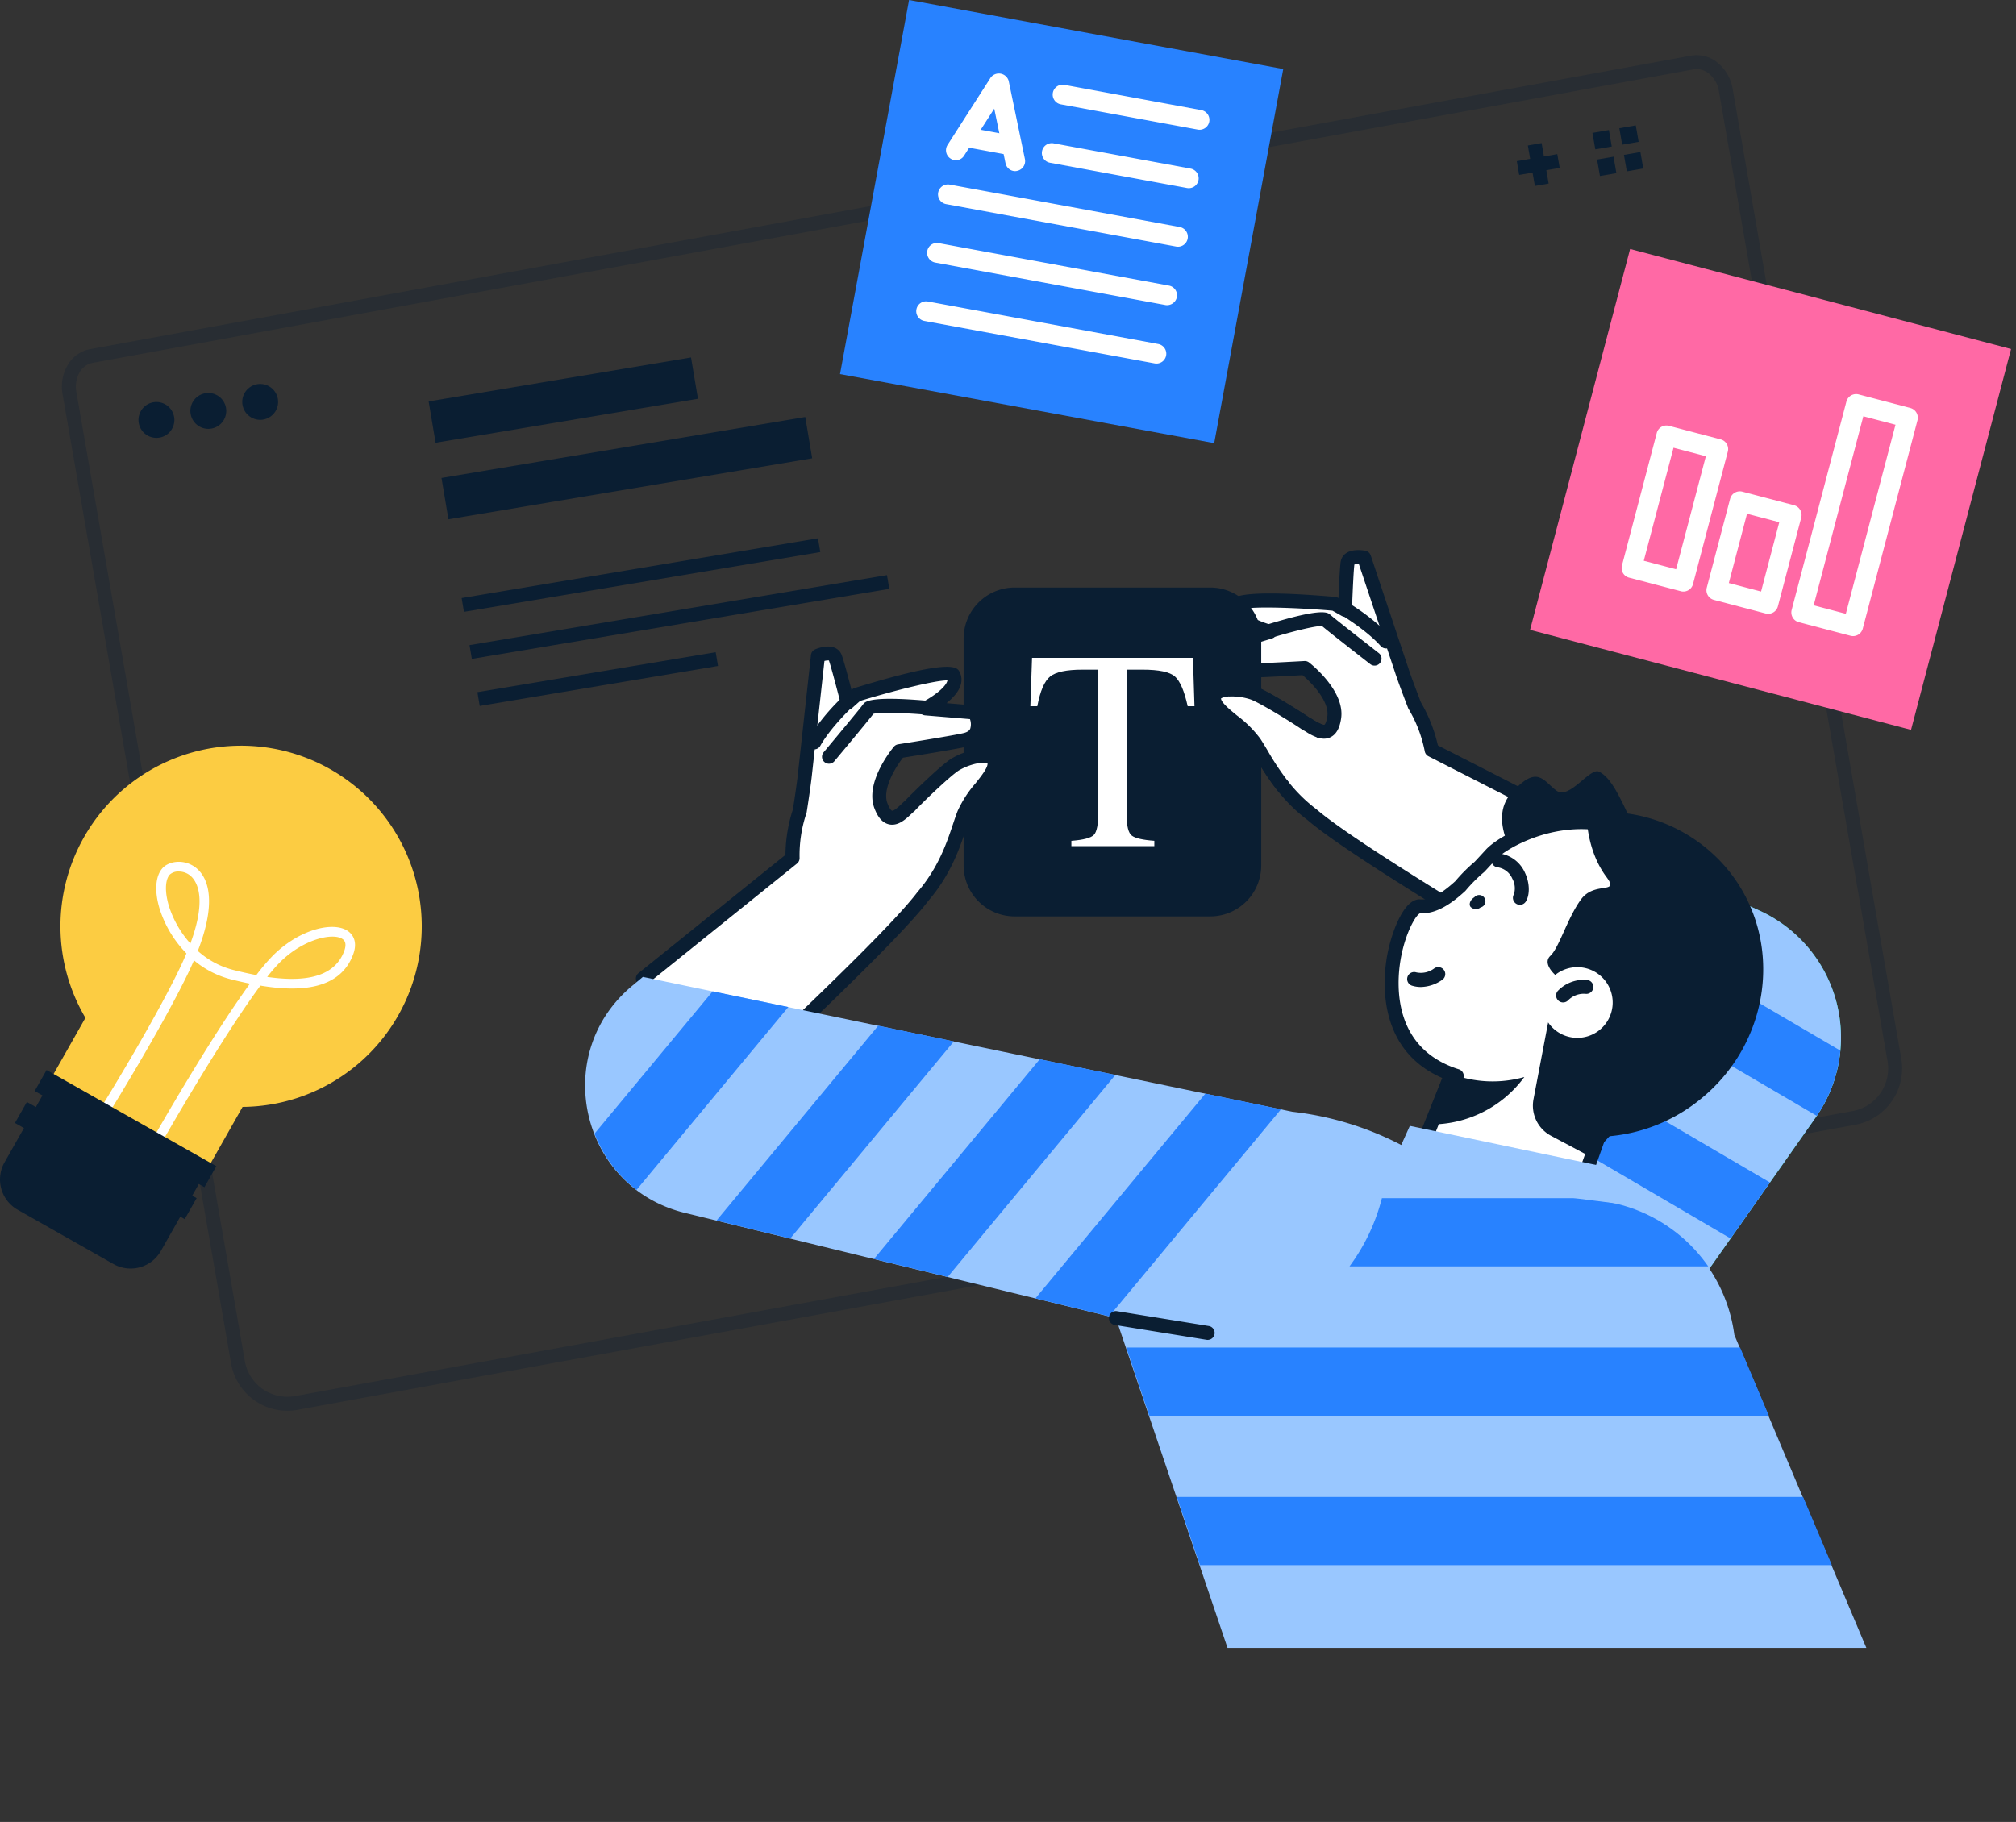 <svg xmlns="http://www.w3.org/2000/svg" xmlns:xlink="http://www.w3.org/1999/xlink" width="430" height="388.703" viewBox="0 0 430 388.703"><rect x="0" y="0" width="430" height="388.703" fill="#333333" stroke="none"/><defs><clipPath id="a"><rect width="430" height="388.703" fill="none"/></clipPath><clipPath id="b"><path d="M205.975,199.542l33.949,47.112,46.538-66.21a29.737,29.737,0,0,0-12.082-44.2l-39.306-17.762Z" transform="translate(-205.975 -118.483)" fill="none"/></clipPath><clipPath id="c"><path d="M93.889,141.842c-17.558,14.635-10.981,43.021,11.224,48.44l91.949,22.44,23.815,70.368H357.133l-28.155-66.775a33.254,33.254,0,0,0-26.216-28.207l-37.313-7.739a66.405,66.405,0,0,0-30.75-11.663L96.172,139.942Z" transform="translate(-83.854 -139.942)" fill="none"/></clipPath><clipPath id="d"><rect width="428.952" height="388.703" fill="none"/></clipPath></defs><g transform="translate(20106.328 23215.5)"><g transform="translate(-20106.328 -23215.5)"><g clip-path="url(#a)"><path d="M56.923,297.119a12.187,12.187,0,0,1-11.975-10.1L9.01,80.262a9.086,9.086,0,0,1,1.06-6.193,7,7,0,0,1,4.839-3.455L356.4,8a6.982,6.982,0,0,1,5.734,1.616,9.093,9.093,0,0,1,3.089,5.473L401.2,222.033a12.22,12.22,0,0,1-9.809,14.069L59.145,296.917a12.368,12.368,0,0,1-2.222.2M357.556,10.875a3.555,3.555,0,0,0-.627.055L15.434,73.547a4.079,4.079,0,0,0-2.8,2.039,6.132,6.132,0,0,0-.69,4.167L47.884,286.51a9.2,9.2,0,0,0,10.722,7.477l332.251-60.816a9.232,9.232,0,0,0,7.41-10.63L362.294,15.6a6.119,6.119,0,0,0-2.055-3.691,4.217,4.217,0,0,0-2.682-1.031" transform="translate(4.338 3.864)" fill="#282d33"/><path d="M27.428,60.754A3.825,3.825,0,1,1,23,57.643a3.824,3.824,0,0,1,4.423,3.111" transform="translate(9.707 28.181)" fill="#0a1e32"/><path d="M34.856,59.462a3.824,3.824,0,1,1-4.423-3.111,3.824,3.824,0,0,1,4.423,3.111" transform="translate(13.343 27.549)" fill="#0a1e32"/><path d="M42.284,58.172a3.824,3.824,0,1,1-4.42-3.113,3.823,3.823,0,0,1,4.42,3.113" transform="translate(16.978 26.916)" fill="#0a1e32"/><path d="M243.547,160.135l-11.66-8.212,8.2-11.672,2.437,1.714-6.494,9.237,9.228,6.5Z" transform="translate(113.479 68.635)" fill="#0a1e32"/><path d="M254.5,157.857l-2.438-1.713,6.5-9.236-9.231-6.5,1.714-2.435,11.665,8.212Z" transform="translate(122.017 67.521)" fill="#0a1e32"/><rect width="2.98" height="8.766" transform="translate(325.879 31.038) rotate(-9.861)" fill="#0a1e32"/><rect width="8.766" height="2.979" transform="translate(323.524 34.383) rotate(-9.844)" fill="#0a1e32"/><rect width="3.562" height="3.562" transform="translate(339.658 28.358) rotate(-9.872)" fill="#0a1e32"/><rect width="3.562" height="3.562" transform="translate(340.646 34.04) rotate(-9.872)" fill="#0a1e32"/><rect width="3.562" height="3.562" transform="translate(345.392 27.36) rotate(-9.849)" fill="#0a1e32"/><rect width="3.562" height="3.562" transform="translate(346.378 33.044) rotate(-9.872)" fill="#0a1e32"/><rect width="77.072" height="2.98" transform="translate(98.463 127.597) rotate(-9.524)" fill="#0a1e32"/><rect width="90.288" height="2.98" transform="translate(100.145 137.637) rotate(-9.524)" fill="#0a1e32"/><rect width="51.536" height="2.98" transform="translate(101.828 147.673) rotate(-9.524)" fill="#0a1e32"/><rect width="56.741" height="8.936" transform="translate(91.43 85.645) rotate(-9.517)" fill="#0a1e32"/><rect width="78.672" height="8.936" transform="translate(94.167 101.973) rotate(-9.517)" fill="#0a1e32"/><path d="M239.924,246.654l46.538-66.21a29.736,29.736,0,0,0-12.082-44.2l-39.306-17.764-29.1,81.059Z" transform="translate(100.799 57.982)" fill="#21cfa9"/><path d="M239.924,246.654l46.538-66.21a29.736,29.736,0,0,0-12.082-44.2l-39.306-17.764-29.1,81.059Z" transform="translate(100.799 57.982)" fill="#99c7ff"/></g></g><g transform="translate(-19799.555 -23039.035)"><g clip-path="url(#b)"><rect width="14.549" height="328.396" transform="translate(-77.58 -31.192) rotate(-59.625)" fill="#2882ff"/><rect width="14.549" height="328.395" transform="translate(-93.694 -3.697) rotate(-59.625)" fill="#2882ff"/></g></g><path d="M259.217,181.716s-19.785-17.479-22.3-19.387c-2.457-1.86-33.672-20.253-42.082-27.5-7.121-5.38-9.959-11.879-12.351-15.463-2.574-3.856-8.3-6.434-8.6-9.221-.136-1.264,1.041-1.854,2.6-2.036-1.67.03,1.272-.139.624-.051a14.318,14.318,0,0,1,5.082.725c2.462.917,9.794,5.526,11.371,6.637a.282.282,0,0,1,.085.019c1.947,1.1,5.12,3.664,5.855-1.442s-6.279-10.521-6.279-10.521-12.639.718-14.5.6c-4.288-.27-3.023-5.255-3.023-5.255l10.09-3.076c-2.434-.71-8.04-2.687-7.3-5.663.515-2.066,21.057-.305,21.057-.305s.946.5,2.245,1.26c.107-2.9.341-8.689.548-10,.28-1.762,3.519-1.126,3.519-1.126l8.008,23.983c.59,1.822,1.816,5.067,2.775,7.557a29.089,29.089,0,0,1,3.63,9.517l49.957,25.511" transform="translate(-20021.242 -23176.449)" fill="#fff"/><path d="M259.705,183.695a1.486,1.486,0,0,1-.986-.374c-.2-.173-19.773-17.463-22.217-19.316-.658-.5-3.921-2.508-8.052-5.055-10.491-6.465-28.048-17.287-34.1-22.507-5.812-4.385-8.862-9.523-11.088-13.275-.551-.928-1.049-1.768-1.53-2.489a21.741,21.741,0,0,0-4.349-4.269c-2.288-1.872-4.263-3.49-4.49-5.619-.071-.669-.043-2.723,2.806-3.472a2.075,2.075,0,0,1,.873-.241,7.918,7.918,0,0,1,1.117-.027,15.884,15.884,0,0,1,5.512.824c2.609.973,9.651,5.4,11.522,6.686a1.324,1.324,0,0,1,.137.064c.223.127.451.264.688.407.541.328,1.982,1.186,2.347,1.019.1-.048.435-.478.621-1.777.466-3.23-3.333-7.155-5.29-8.79-2.69.15-12.368.676-14.11.567a4.617,4.617,0,0,1-3.627-1.827c-1.5-2.061-.828-4.955-.745-5.278a1.488,1.488,0,0,1,1.008-1.059l5.931-1.808c-3.247-1.623-4.7-3.645-4.146-5.867.287-1.153.821-3.294,22.628-1.43a1.513,1.513,0,0,1,.572.17l.152.082c.137-3.327.308-6.711.472-7.739a2.679,2.679,0,0,1,1.136-1.816c1.437-1,3.7-.623,4.139-.538a1.485,1.485,0,0,1,1.126.989l8.008,23.983c.581,1.795,1.786,4.983,2.711,7.386a32.259,32.259,0,0,1,3.612,9.167l49.3,25.179a1.49,1.49,0,0,1-1.357,2.653l-49.955-25.513a1.489,1.489,0,0,1-.8-1.121,28.128,28.128,0,0,0-3.442-8.976,1.413,1.413,0,0,1-.1-.209c-.944-2.45-2.2-5.762-2.8-7.635l-7.7-23.064a3.045,3.045,0,0,0-.955.1c-.139,1.047-.325,4.552-.517,9.7a1.488,1.488,0,0,1-2.237,1.232c-.864-.5-1.567-.892-1.929-1.089-7.754-.652-16.721-.932-19.131-.35.38.953,2.472,2.335,6.223,3.43a1.489,1.489,0,0,1,.016,2.854l-9.194,2.8a3.206,3.206,0,0,0,.381,2.011c.1.134.4.542,1.4.6,1.314.077,9.282-.314,14.326-.6a1.484,1.484,0,0,1,.995.308c.314.243,7.69,6.013,6.842,11.912-.308,2.136-1.059,3.458-2.3,4.045-1.814.861-3.75-.308-5.164-1.162-.159-.1-.311-.189-.46-.276a1.46,1.46,0,0,1-.353-.18c-1.729-1.22-8.847-5.645-11.032-6.459a12.758,12.758,0,0,0-4.49-.633,1.964,1.964,0,0,1-.265-.01,1.6,1.6,0,0,1-.259.052c-1.063.124-1.314.4-1.317.4.122.911,1.884,2.353,3.439,3.627a24.209,24.209,0,0,1,4.942,4.921c.5.758,1.032,1.644,1.613,2.621,2.1,3.539,4.977,8.387,10.4,12.479,5.95,5.125,23.38,15.869,33.794,22.288,4.94,3.044,7.553,4.659,8.288,5.217,2.535,1.92,21.581,18.742,22.391,19.457a1.489,1.489,0,0,1-.986,2.6" transform="translate(-20021.729 -23176.938)" fill="#0a1e32"/><path d="M229,208.313,201.43,180.971l13.47-33.7,31.286,12.506Z" transform="translate(-20007.754 -23143.43)" fill="#fff"/><path d="M229.486,210.293a1.488,1.488,0,0,1-1.049-.433l-27.567-27.342a1.492,1.492,0,0,1-.335-1.61l13.47-33.7a1.491,1.491,0,0,1,1.936-.831l31.287,12.506a1.489,1.489,0,0,1,.85,1.881L230.889,209.3a1.486,1.486,0,0,1-1.071.953,1.413,1.413,0,0,1-.332.039m-25.817-29.2,25.2,24.993,15.927-44.972L216.22,149.7Z" transform="translate(-20008.242 -23143.918)" fill="#0a1e32"/><path d="M245.083,131.23s-20.089,5.974-23.3,2.79-10.125-12.929-4.624-18.967,6.683-2.6,9.508-.462,7.194-5.092,9.188-4,3.423,3.381,5.713,8.223,3.515,12.421,3.515,12.421" transform="translate(-20001.063 -23161.438)" fill="#0a1e32"/><path d="M234.414,183.164a33.018,33.018,0,0,0,23.571-7.012,32.348,32.348,0,0,0,6.084-44.957c-17.171-22.866-39.975-10.463-43.567-6.549q-1.262,1.374-2.456,2.653a33.627,33.627,0,0,0-4.1,4.1c-3.055,2.788-5.855,4.528-8.618,4.325-4.231-.313-14.439,29.166,7.864,36.192" transform="translate(-20008.797 -23157.869)" fill="#fff"/><path d="M238.008,185.289q-1.62,0-3.25-.155a1.488,1.488,0,0,1-1.342-1.623,1.471,1.471,0,0,1,1.623-1.34,31.5,31.5,0,0,0,22.509-6.7,30.775,30.775,0,0,0,5.815-42.891c-6.069-8.081-13.406-12.39-21.809-12.8-9.809-.466-17.82,4.571-19.471,6.367-.846.92-1.665,1.81-2.468,2.664a1.355,1.355,0,0,1-.125.119,32.241,32.241,0,0,0-3.914,3.923,1.412,1.412,0,0,1-.139.145c-2.536,2.313-5.9,4.912-9.618,4.717-1.323.642-4.778,7.411-4.54,15.695.179,6.233,2.554,14.341,12.847,17.584a1.49,1.49,0,0,1-.9,2.842c-17.146-5.4-15.311-22.352-14.341-27.418.928-4.836,3.588-11.978,7.036-11.68,2.026.152,4.319-1.047,7.432-3.874a35.2,35.2,0,0,1,4.145-4.152c.776-.828,1.568-1.689,2.387-2.58,2.574-2.8,11.611-7.821,21.812-7.328,9.328.46,17.418,5.168,24.043,13.991a33.734,33.734,0,0,1-6.354,47.021,34.5,34.5,0,0,1-21.383,7.478" transform="translate(-20009.283 -23158.359)" fill="#0a1e32"/><path d="M259.677,129.1a33.881,33.881,0,0,0-29.323-12.683,35.807,35.807,0,0,1,6.86,6.629C250.9,140.428,246.13,167,226.571,182.4c-1.086.855-2.2,1.65-3.327,2.4a35.691,35.691,0,0,0,29.834-6.924c15.341-12.077,18.3-33.912,6.6-48.768" transform="translate(-19997.078 -23158.574)" fill="#0a1e32"/><path d="M257.456,150.987,238.1,183.925l-6.218,6.908-8.491-4.519a7.287,7.287,0,0,1-3.735-7.8l3.125-16.389c.1.142.191.285.3.423a7.541,7.541,0,1,0,1.26-10.591l-.051.045c-.8-.746-2.529-2.667-1.035-4.081,1.892-1.787,3.653-8.123,6.555-12.058s8.251-.947,5.429-4.723c-5.339-7.143-4.218-16.7-4.218-16.7,19.481,2.736,26.441,36.546,26.441,36.546" transform="translate(-19998.898 -23159.498)" fill="#0a1e32"/><path d="M204.442,142.781a6.4,6.4,0,0,1-1.863-.274,1.489,1.489,0,0,1,.861-2.851,4.74,4.74,0,0,0,3.811-.81,1.49,1.49,0,0,1,1.841,2.343,8.2,8.2,0,0,1-4.65,1.592" transform="translate(-20007.709 -23147.707)" fill="#0a1e32"/><path d="M224.339,145.192a1.486,1.486,0,0,1-1.089-2.5,7.714,7.714,0,0,1,6.236-2.292,1.49,1.49,0,1,1-.419,2.95,4.7,4.7,0,0,0-3.647,1.382,1.5,1.5,0,0,1-1.081.46" transform="translate(-19997.27 -23146.824)" fill="#0a1e32"/><path d="M219.661,133.217a1.489,1.489,0,0,1-1.278-2.252,4.26,4.26,0,0,0-.347-3.342,4.065,4.065,0,0,0-3.156-2.411,1.489,1.489,0,0,1,.4-2.952,6.977,6.977,0,0,1,5.439,4.069c1.025,2.127,1.119,4.659.223,6.162a1.488,1.488,0,0,1-1.281.727" transform="translate(-20001.803 -23155.676)" fill="#0a1e32"/><path d="M212.794,130.81a1.582,1.582,0,0,1-2.171-.158c-.368-.6.009-1.5.84-2.009a1.341,1.341,0,1,1,1.331,2.167" transform="translate(-20003.324 -23152.713)" fill="#0a1e32"/><path d="M209.27,153.829l-4.312,10.786A24.714,24.714,0,0,0,224.834,154.5a24.837,24.837,0,0,1-15.564-.673" transform="translate(-20006.029 -23140.221)" fill="#0a1e32"/><path d="M218.83,169.316l25.561,7.848.624,25.86A66.247,66.247,0,0,1,186.189,172.4a42.924,42.924,0,0,1,32.641-3.08" transform="translate(-20015.213 -23133.564)" fill="#0a1e32"/><path d="M204.708,99.089a1.479,1.479,0,0,1-.913-.314c-.913-.709-8.556-6.663-10.289-8.126-1.363-.091-6.528,1.2-10.777,2.507a1.489,1.489,0,1,1-.876-2.846c11.714-3.61,12.864-2.572,13.413-2.075.846.764,7.764,6.17,10.357,8.19a1.489,1.489,0,0,1-.916,2.664" transform="translate(-20017.85 -23172.58)" fill="#0a1e32"/><path d="M201.878,96.164a1.487,1.487,0,0,1-1.117-.5c-2.985-3.382-8.418-6.657-8.472-6.69a1.489,1.489,0,0,1,1.53-2.556,45.808,45.808,0,0,1,9.176,7.274,1.489,1.489,0,0,1-1.117,2.475" transform="translate(-20012.582 -23173.316)" fill="#0a1e32"/><path d="M190.6,154.327H148.887A10.885,10.885,0,0,1,138,143.441V95.05a10.885,10.885,0,0,1,10.886-10.886H190.6A10.885,10.885,0,0,1,201.481,95.05v48.391A10.885,10.885,0,0,1,190.6,154.327" transform="translate(-20038.795 -23174.314)" fill="#0a1e32"/><path d="M147.917,94.236h34.32l.326,10.314h-1.452q-1.066-4.859-2.712-6.327t-6.92-1.467H168.1v31.059q0,3.507,1.1,4.347t4.8,1.105V134.4H156.305v-1.127q3.852-.293,4.8-1.267t.949-4.9V96.756h-3.408q-5.04,0-6.862,1.452t-2.742,6.342h-1.482Z" transform="translate(-20034.117 -23169.383)" fill="#fff"/><path d="M111.326,185.806a33.535,33.535,0,0,0,5.141-4.589c2.008-2.338,28.632-26.911,35.319-35.775,5.823-6.763,7.225-13.716,8.805-17.724,1.7-4.313,6.751-8.043,6.455-10.829-.134-1.264-1.409-1.594-2.974-1.44,1.64-.325-1.27.133-.62.082a14.294,14.294,0,0,0-4.812,1.783c-2.213,1.418-8.406,7.471-9.712,8.89a.242.242,0,0,0-.079.037c-1.671,1.489-4.231,4.662-6.027-.173s3.913-11.61,3.913-11.61,12.506-1.969,14.3-2.478c4.135-1.169,1.844-5.774,1.844-5.774l-10.512-.874c2.228-1.208,7.29-4.325,5.935-7.076-.94-1.911-20.646,4.151-20.646,4.151s-.818.691-1.927,1.705c-.716-2.807-2.17-8.421-2.65-9.656-.645-1.664-3.677-.357-3.677-.357l-2.758,25.135c-.192,1.9-.7,5.335-1.116,7.973a29.1,29.1,0,0,0-1.537,10.068L92.065,162.969Z" transform="translate(-20061.273 -23169.689)" fill="#fff"/><path d="M111.815,187.784a1.49,1.49,0,0,1-1.139-.529L91.415,164.418a1.489,1.489,0,0,1,.206-2.121l31.35-25.23a32.306,32.306,0,0,1,1.594-9.717c.4-2.548.9-5.923,1.087-7.777l2.761-25.147a1.492,1.492,0,0,1,.891-1.206c.411-.177,2.544-1.026,4.158-.349a2.68,2.68,0,0,1,1.5,1.534c.381.983,1.262,4.249,2.1,7.465.085-.074.13-.112.13-.112a1.49,1.49,0,0,1,.524-.286c20.917-6.436,21.9-4.453,22.42-3.387,1.011,2.055.016,4.337-2.813,6.611l6.178.514a1.49,1.49,0,0,1,1.211.821c.147.3,1.421,2.985.387,5.317a4.62,4.62,0,0,1-3.159,2.554c-1.668.472-11.246,2-13.909,2.426-1.565,2.018-4.449,6.662-3.317,9.709.457,1.23.874,1.58.983,1.606.438.1,1.622-1.057,2.079-1.491.2-.189.395-.372.578-.535a1.209,1.209,0,0,1,.131-.1c1.558-1.65,7.5-7.466,9.848-8.969a15.748,15.748,0,0,1,5.213-1.97,7.362,7.362,0,0,1,1.1-.209,2.137,2.137,0,0,1,.907.051c2.942.131,3.4,2.133,3.475,2.8.225,2.13-1.363,4.126-3.2,6.44a21.643,21.643,0,0,0-3.35,5.092c-.317.806-.626,1.732-.968,2.754-1.384,4.137-3.28,9.8-8.093,15.394-4.756,6.307-19.631,20.6-28.519,29.134-3.5,3.36-6.263,6.016-6.8,6.641a35.007,35.007,0,0,1-5.409,4.833,1.489,1.489,0,0,1-.862.274m-17.14-24.12,17.366,20.589a28.737,28.737,0,0,0,3.784-3.516c.6-.7,2.813-2.83,7-6.85,8.825-8.475,23.593-22.661,28.264-28.852,4.493-5.222,6.281-10.569,7.587-14.472.36-1.077.688-2.052,1.023-2.9a24.178,24.178,0,0,1,3.789-5.855c1.251-1.571,2.667-3.354,2.571-4.27.021,0-.286-.217-1.348-.116a1.318,1.318,0,0,1-.265,0,1.474,1.474,0,0,1-.256.067,12.81,12.81,0,0,0-4.255,1.568c-1.963,1.257-7.985,7.086-9.419,8.643a1.472,1.472,0,0,1-.316.261c-.124.115-.252.235-.383.359-1.2,1.13-2.84,2.684-4.8,2.225-1.334-.311-2.347-1.446-3.1-3.469-2.075-5.585,3.916-12.785,4.172-13.089a1.484,1.484,0,0,1,.906-.511c4.992-.786,12.874-2.085,14.13-2.441.971-.274,1.177-.736,1.245-.888a3.217,3.217,0,0,0-.054-2.046l-9.578-.8a1.49,1.49,0,0,1-.585-2.794c3.434-1.862,5.187-3.655,5.357-4.668-2.508-.025-11.185,2.109-18.626,4.385-.311.27-.917.8-1.656,1.473a1.488,1.488,0,0,1-2.447-.731c-1.254-4.91-2.2-8.375-2.554-9.374a2.784,2.784,0,0,0-.953.106l-2.654,24.183c-.2,1.935-.719,5.442-1.126,8.04a1.612,1.612,0,0,1-.052.226,28.089,28.089,0,0,0-1.47,9.505,1.5,1.5,0,0,1-.551,1.269Z" transform="translate(-20061.766 -23170.178)" fill="#0a1e32"/><path d="M119.209,113.956a1.489,1.489,0,0,1-1.141-2.444c2.109-2.522,7.727-9.268,8.393-10.195.436-.6,1.334-1.86,13.55-.807a1.49,1.49,0,0,1-.256,2.968c-4.428-.381-9.764-.532-11.062-.173-1.385,1.8-7.6,9.231-8.34,10.117a1.489,1.489,0,0,1-1.144.533" transform="translate(-20048.719 -23166.514)" fill="#0a1e32"/><path d="M117.092,111.18a1.489,1.489,0,0,1-1.3-2.216,45.756,45.756,0,0,1,7.432-9.049,1.489,1.489,0,0,1,2.036,2.174c-.046.043-4.665,4.392-6.868,8.329a1.489,1.489,0,0,1-1.3.763" transform="translate(-20049.754 -23166.801)" fill="#0a1e32"/><path d="M196.621,107.687a14.06,14.06,0,0,1-2.977-1.525.229.229,0,0,0-.085-.019c-1.576-1.113-8.908-5.719-11.371-6.637a14.31,14.31,0,0,0-5.08-.725c.648-.088-2.294.079-.624.049-1.562.182-2.737.773-2.6,2.037.3,2.785,6.023,5.365,8.6,9.221,1.527,2.288,3.241,5.764,6.13,9.379" transform="translate(-20021.242 -23167.172)" fill="#fff"/><path d="M189.1,121.444a1.484,1.484,0,0,1-1.165-.559,59.032,59.032,0,0,1-4.683-7c-.55-.923-1.046-1.762-1.525-2.478a21.667,21.667,0,0,0-4.349-4.27c-2.286-1.872-4.261-3.49-4.49-5.619-.072-.667-.043-2.72,2.8-3.47a2.1,2.1,0,0,1,.873-.243,7.359,7.359,0,0,1,1.122-.027,15.879,15.879,0,0,1,5.512.825c2.609.971,9.653,5.4,11.522,6.684a1.181,1.181,0,0,1,.137.066c.223.125.448.261.681.4a8.923,8.923,0,0,0,1.956.986,1.489,1.489,0,1,1-.766,2.877A10.83,10.83,0,0,1,194,108.3c-.156-.1-.31-.186-.456-.271a1.52,1.52,0,0,1-.353-.182c-1.729-1.22-8.845-5.643-11.032-6.458a12.754,12.754,0,0,0-4.49-.634,1.762,1.762,0,0,1-.265-.01,1.49,1.49,0,0,1-.258.052c-1.065.125-1.315.4-1.318.405.122.91,1.886,2.353,3.439,3.627a24.2,24.2,0,0,1,4.942,4.919c.5.757,1.029,1.638,1.607,2.611a55.854,55.854,0,0,0,4.449,6.665,1.49,1.49,0,0,1-1.162,2.42" transform="translate(-20021.729 -23167.66)" fill="#0a1e32"/><path d="M357.073,283.092l-28.155-66.773A33.256,33.256,0,0,0,302.7,188.11l-37.312-7.739a66.416,66.416,0,0,0-30.751-11.663L96.112,139.942l-2.282,1.9c-17.56,14.633-10.983,43.021,11.222,48.439L197,212.725l23.815,70.367" transform="translate(-20065.32 -23147.018)" fill="#99c7ff"/><g transform="translate(-19981.438 -23007.074)"><g clip-path="url(#c)"><rect width="328.396" height="14.55" transform="translate(-28.217 110.94)" fill="#2882ff"/><rect width="328.396" height="14.55" transform="translate(-28.217 79.071)" fill="#2882ff"/><rect width="328.396" height="14.55" transform="translate(-13.545 150.634) rotate(-50.314)" fill="#2882ff"/><rect width="328.396" height="14.55" transform="translate(10.98 170.986) rotate(-50.314)" fill="#2882ff"/><rect width="328.396" height="14.55" transform="matrix(0.639, -0.77, 0.77, 0.639, -78.67, 130.543)" fill="#2882ff"/><rect width="328.396" height="14.549" transform="translate(-54.144 150.894) rotate(-50.314)" fill="#2882ff"/><path d="M200.177,171.634a41.805,41.805,0,0,1-6.912,14.55H330.493v-14.55Z" transform="translate(-30.312 -124.433)" fill="#2882ff"/></g></g><g transform="translate(-20106.328 -23215.5)"><g clip-path="url(#d)"><path d="M179.871,193.952a1.475,1.475,0,0,1-.24-.019l-19.573-3.163a1.489,1.489,0,1,1,.475-2.94l19.575,3.163a1.489,1.489,0,0,1-.237,2.959" transform="translate(77.715 91.909)" fill="#0a1e32"/><path d="M198.765,171.671l4.677-10.393,42.088,8.833,2.6,7.8Z" transform="translate(97.27 78.925)" fill="#99c7ff"/><path d="M14.307,126.374a38.531,38.531,0,1,1,33.849,57.5l-7.311,12.9-33.523-19,7.311-12.9a38.486,38.486,0,0,1-.326-38.5" transform="translate(3.583 52.281)" fill="#fccc42"/><path d="M26.836,183.513a1.029,1.029,0,0,1-.9-1.54c.587-1.031,12.028-21.089,20.385-32.525-1.382-.279-2.732-.593-4.015-.914a19.837,19.837,0,0,1-7.925-4.063q-.567,1.314-1.256,2.743c-5.752,11.916-16.822,29.764-16.933,29.942a1.031,1.031,0,1,1-1.752-1.089c.112-.177,11.124-17.932,16.828-29.749q.851-1.763,1.5-3.332a23.921,23.921,0,0,1-5.683-9.4c-1.172-3.759-.964-7.033.554-8.756,1.309-1.486,4.343-2,6.772-.387,1.975,1.312,5.621,5.573.786,18.018a17.957,17.957,0,0,0,7.6,4.069c1.547.387,3.2.767,4.884,1.083a42.5,42.5,0,0,1,3.6-4.222c5.663-5.6,12.759-7.229,15.839-5.232.752.487,2.377,1.962,1.2,5.086-2.869,7.64-11.578,7.974-19.761,6.617-8.363,11.237-20.7,32.868-20.847,33.125a1.033,1.033,0,0,1-.9.521M50,148.007c7.054,1.023,14.151.529,16.41-5.481.716-1.911-.121-2.454-.4-2.633-2.033-1.317-8.209-.034-13.27,4.969A35.817,35.817,0,0,0,50,148.007M31.135,125.519a2.674,2.674,0,0,0-1.939.678c-1.008,1.145-1.06,3.807-.134,6.783a21.822,21.822,0,0,0,4.552,7.9c3.959-10.7.859-13.924-.332-14.714a3.884,3.884,0,0,0-2.146-.646" transform="translate(6.993 60.416)" fill="#fff"/><path d="M3.767,182.482l20.425,11.575a7.43,7.43,0,0,0,10.126-2.8l10.107-17.837-33.352-18.9L.967,172.358a7.429,7.429,0,0,0,2.8,10.125" transform="translate(0 75.618)" fill="#0a1e32"/><rect width="5.153" height="41.617" transform="translate(3.189 239.587) rotate(-60.462)" fill="#0a1e32"/><rect width="5.153" height="41.616" transform="translate(7.392 232.771) rotate(-60.461)" fill="#0a1e32"/><rect width="84.013" height="84.013" transform="translate(326.355 134.381) rotate(-75.288)" fill="#ff69a5"/><path d="M269.144,108.009l-10.993-2.886a2.143,2.143,0,0,1-1.539-2.632l11.669-44.44a2.148,2.148,0,0,1,2.63-1.527L281.9,59.41a2.152,2.152,0,0,1,1.546,2.626l-11.668,44.438a2.145,2.145,0,0,1-2.639,1.536m-7.836-6.483,6.857,1.8,10.594-40.341-6.859-1.8Z" transform="translate(125.543 27.626)" fill="#fff"/><path d="M257.011,96.443,246,93.55a2.13,2.13,0,0,1-1.544-2.633l4.972-18.931a2.142,2.142,0,0,1,2.636-1.527l11.015,2.892a2.157,2.157,0,0,1,1.525,2.62L259.628,94.9a2.143,2.143,0,0,1-2.617,1.541m-7.858-6.489,6.879,1.807,3.884-14.789-6.881-1.807Z" transform="translate(119.592 34.445)" fill="#fff"/><path d="M244.868,96.313l-11.057-2.9a2.118,2.118,0,0,1-1.5-2.621l7.413-28.228a2.124,2.124,0,0,1,2.594-1.543l11.057,2.9a2.129,2.129,0,0,1,1.5,2.618l-7.413,28.23a2.124,2.124,0,0,1-2.6,1.546m-7.906-6.5,6.9,1.813L250.2,67.51l-6.9-1.813Z" transform="translate(113.65 29.825)" fill="#fff"/><rect width="81.16" height="81.158" transform="translate(179.171 79.813) rotate(-79.544)" fill="#2882ff"/><path d="M181.689,21.713l-29.205-5.39a2.112,2.112,0,0,1,.766-4.154l29.207,5.39a2.112,2.112,0,0,1-.767,4.154" transform="translate(73.776 5.937)" fill="#fff"/><path d="M180.145,30.075l-29.205-5.39a2.105,2.105,0,1,1,.764-4.14l29.205,5.39a2.105,2.105,0,1,1-.764,4.14" transform="translate(73.02 10.036)" fill="#fff"/><path d="M185.131,39.676l-49.108-9.063a2.118,2.118,0,0,1,.77-4.164l49.1,9.061a2.118,2.118,0,0,1-.767,4.166" transform="translate(65.73 12.926)" fill="#fff"/><path d="M183.583,48.044l-49.108-9.063A2.122,2.122,0,0,1,132.81,36.5a2.079,2.079,0,0,1,2.431-1.661L184.348,43.9a2.1,2.1,0,0,1,1.7,2.425,2.144,2.144,0,0,1-2.465,1.722" transform="translate(64.976 17.031)" fill="#fff"/><path d="M182.042,56.405l-49.108-9.063a2.105,2.105,0,0,1,.766-4.14l49.106,9.063a2.105,2.105,0,1,1-.764,4.14" transform="translate(64.219 21.124)" fill="#fff"/><path d="M149.848,31.324a2.1,2.1,0,0,1-1.674-1.634l-2.407-11.657L139.336,28.06a2.056,2.056,0,0,1-2.9.615,2.11,2.11,0,0,1-.633-2.894l9.21-14.389a2.183,2.183,0,0,1,3.831.707l3.473,16.729a2.127,2.127,0,0,1-1.65,2.472,1.814,1.814,0,0,1-.818.024" transform="translate(66.299 5.15)" fill="#fff"/><path d="M147.113,23.963l-8.373-1.546a2.105,2.105,0,1,1,.764-4.14l8.373,1.546a2.105,2.105,0,1,1-.764,4.14" transform="translate(67.05 8.927)" fill="#fff"/></g></g></g></svg>